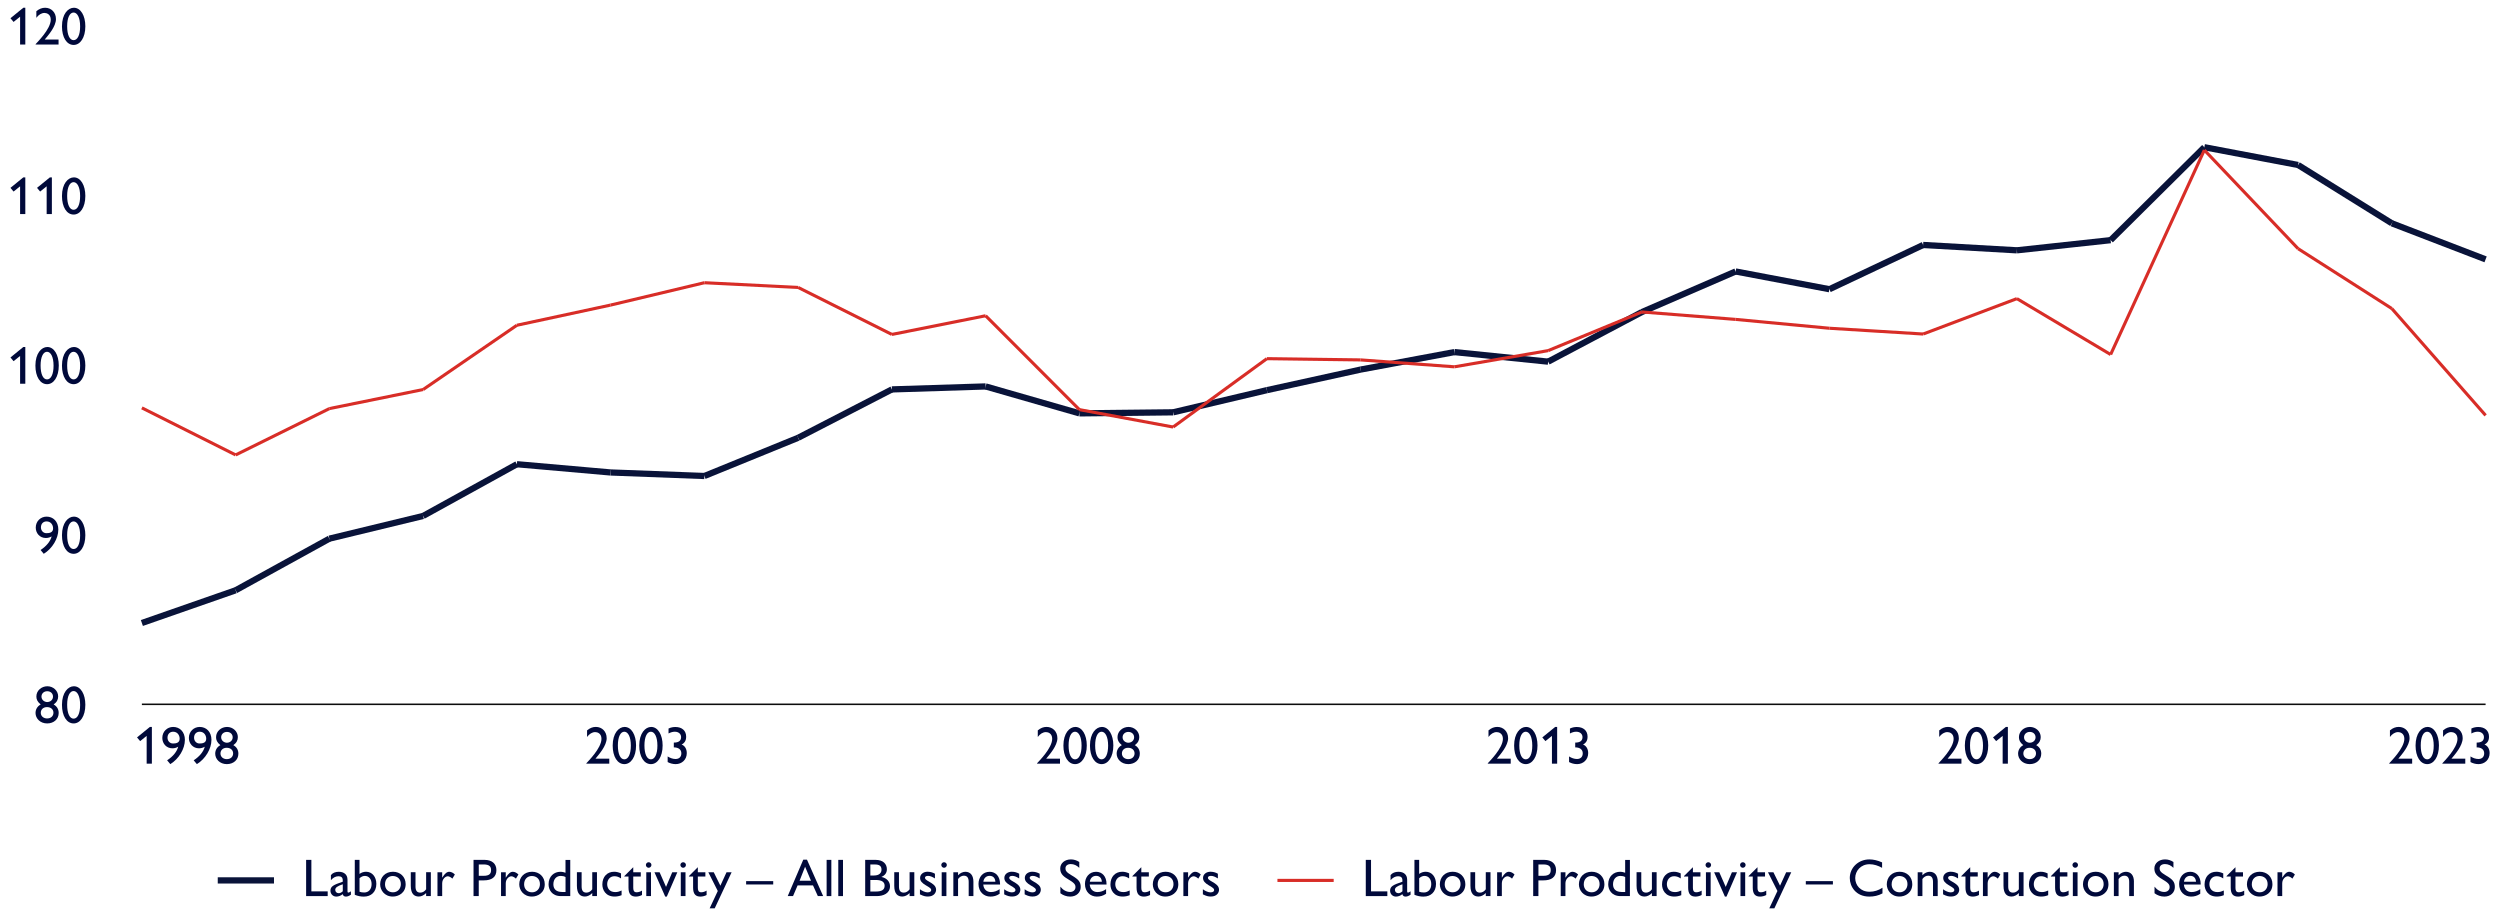 <?xml version="1.0" encoding="UTF-8"?>
<svg id="Layer_1" data-name="Layer 1" xmlns="http://www.w3.org/2000/svg" viewBox="0 0 800 292">
  <defs>
    <style>
      .cls-1 {
        stroke: #091339;
        stroke-width: 2px;
      }

      .cls-1, .cls-2, .cls-3 {
        fill: none;
        stroke-miterlimit: 10;
      }

      .cls-2 {
        stroke: #d82d27;
      }

      .cls-4 {
        fill: #00093a;
        stroke-width: 0px;
      }

      .cls-3 {
        stroke: #0c0c0c;
        stroke-width: .5px;
      }
    </style>
  </defs>
  <g>
    <g>
      <g>
        <path class="cls-4" d="m438.73,275.16v10.08h5.22v1.51h-6.9v-11.59h1.68Z"/>
        <path class="cls-4" d="m450.29,281.43v3.84c0,.24.08.36.29.36.15,0,.44-.14.8-.41v1.09c-.58.39-1.09.6-1.58.6-.54,0-.9-.22-1.04-.78-.66.53-1.36.78-2.06.78-1.09,0-1.87-.87-1.87-1.87,0-1.39.95-1.89,3.94-2.89v-.42c0-.95-.48-1.33-1.38-1.33-.83,0-1.68.39-2.41,1.26v-1.65c.59-.7,1.46-1.04,2.53-1.04,1.75,0,2.77,1,2.77,2.46Zm-2.84,4.4c.48,0,.92-.24,1.33-.63v-2.23c-1.75.58-2.41,1.07-2.41,1.78,0,.6.44,1.07,1.09,1.07Z"/>
        <path class="cls-4" d="m455.58,286.92c-1.04,0-2.01-.19-2.96-.59v-11.17h1.51v4.5c.61-.46,1.34-.7,2.11-.7,1.92,0,3.28,1.62,3.28,3.89,0,2.6-1.72,4.06-3.94,4.06Zm-1.44-1.56c.49.15.88.24,1.5.24,1.33,0,2.36-.95,2.36-2.69,0-1.61-.88-2.62-2.16-2.62-.58,0-1.17.25-1.7.75v4.32Z"/>
        <path class="cls-4" d="m468.91,282.94c0,2.79-2.28,3.96-4.1,3.96-2.7,0-4.06-2.09-4.06-3.91,0-2.28,1.6-4.03,4.11-4.03,2.29,0,4.05,1.6,4.05,3.98Zm-6.61,0c0,1.63,1.1,2.6,2.55,2.6s2.52-1.1,2.52-2.62c0-1.8-1.28-2.6-2.6-2.6-1.39,0-2.46,1-2.46,2.62Z"/>
        <path class="cls-4" d="m472.05,279.12v4.55c0,1.5.61,1.97,1.56,1.97.71,0,1.38-.41,1.84-1.07v-5.46h1.51v7.63h-1.51v-.97c-.66.71-1.55,1.12-2.33,1.12-1.38,0-2.58-.73-2.58-3.45v-4.33h1.51Z"/>
        <path class="cls-4" d="m484.65,279.83l-.8,1.33c-.44-.42-1.04-.75-1.46-.75-.75,0-1.8.85-1.8,2.28v4.06h-1.51v-7.63h1.51v1.75c.87-1.43,1.56-1.9,2.28-1.9.63,0,1.27.36,1.78.87Z"/>
        <path class="cls-4" d="m494.17,275.16c2.36,0,3.77,1.24,3.77,3.28,0,2.28-1.55,3.28-4.05,3.28h-1.6v5.03h-1.67v-11.59h3.54Zm-1.87,5.1h1.53c1.94,0,2.4-.75,2.4-1.85s-.54-1.79-2.4-1.79h-1.53v3.64Z"/>
        <path class="cls-4" d="m505,279.83l-.8,1.33c-.44-.42-1.04-.75-1.46-.75-.75,0-1.8.85-1.8,2.28v4.06h-1.51v-7.63h1.51v1.75c.87-1.43,1.56-1.9,2.28-1.9.63,0,1.27.36,1.78.87Z"/>
        <path class="cls-4" d="m513.41,282.94c0,2.79-2.28,3.96-4.1,3.96-2.7,0-4.06-2.09-4.06-3.91,0-2.28,1.6-4.03,4.11-4.03,2.29,0,4.05,1.6,4.05,3.98Zm-6.61,0c0,1.63,1.1,2.6,2.55,2.6s2.52-1.1,2.52-2.62c0-1.8-1.28-2.6-2.6-2.6-1.39,0-2.46,1-2.46,2.62Z"/>
        <path class="cls-4" d="m521.57,275.16v11.59h-3.01c-2.92,0-3.93-2.11-3.93-3.77,0-2.6,1.8-4.01,3.77-4.01.66,0,1.17.14,1.65.31v-4.11h1.51Zm-2.7,10.27h1.19v-4.78c-.48-.25-.93-.36-1.51-.36-1.36,0-2.38.97-2.38,2.7,0,1.55.97,2.43,2.7,2.43Z"/>
        <path class="cls-4" d="m525.21,279.12v4.55c0,1.5.61,1.97,1.56,1.97.71,0,1.38-.41,1.84-1.07v-5.46h1.51v7.63h-1.51v-.97c-.66.71-1.55,1.12-2.33,1.12-1.38,0-2.58-.73-2.58-3.45v-4.33h1.51Z"/>
        <path class="cls-4" d="m537.83,279.49v1.61c-.77-.51-1.39-.71-2.12-.71-1.51,0-2.31,1.26-2.31,2.53,0,1.09.56,2.55,2.6,2.55.8,0,1.41-.24,2.01-.51v1.5c-.73.29-1.48.44-2.23.44-2.94,0-3.93-2.21-3.93-3.86,0-2.53,1.58-4.08,3.76-4.08.73,0,1.36.14,2.23.53Z"/>
        <path class="cls-4" d="m541.7,277.54h.03v1.58h2.41v1.36h-2.41v3.55c0,.76.12,1.5,1.07,1.5.63,0,1.26-.24,1.73-.54v1.41c-.54.32-1.38.51-1.96.51-1.5,0-2.36-.75-2.36-2.87v-3.55h-1.33v-.15l2.8-2.79Z"/>
        <path class="cls-4" d="m547.55,276.79c0,.48-.41.9-.9.9s-.88-.46-.88-.9.37-.88.88-.88.9.41.9.88Zm-.14,2.33v7.63h-1.51v-7.63h1.51Z"/>
        <path class="cls-4" d="m550.17,279.12l2.06,4.69,1.99-4.69h1.63l-3.37,7.79h-.51l-3.45-7.79h1.65Z"/>
        <path class="cls-4" d="m558.6,276.79c0,.48-.41.9-.9.9s-.88-.46-.88-.9.37-.88.88-.88.9.41.9.88Zm-.14,2.33v7.63h-1.51v-7.63h1.51Z"/>
        <path class="cls-4" d="m562.37,277.54h.03v1.58h2.41v1.36h-2.41v3.55c0,.76.12,1.5,1.07,1.5.63,0,1.26-.24,1.73-.54v1.41c-.54.32-1.38.51-1.96.51-1.5,0-2.36-.75-2.36-2.87v-3.55h-1.33v-.15l2.8-2.79Z"/>
        <path class="cls-4" d="m567.49,279.12l2.12,4.3,1.97-4.3h1.63l-5.41,11.54h-1.62l2.6-5.54-3.03-6h1.72Z"/>
        <path class="cls-4" d="m586.53,281.96v1.07h-8.67v-1.07h8.67Z"/>
        <path class="cls-4" d="m602.27,275.96v1.75c-1.24-.7-2.6-1.16-4.01-1.16-2.84,0-4.59,2.16-4.59,4.44s1.68,4.37,4.57,4.37c1.51,0,2.89-.46,4.15-1.29v1.82c-1.36.73-2.75,1.02-4.22,1.02-4.27,0-6.24-3.21-6.24-5.93,0-3.4,2.82-5.97,6.27-5.97,1.29,0,2.67.32,4.06.95Z"/>
        <path class="cls-4" d="m611.93,282.94c0,2.79-2.28,3.96-4.1,3.96-2.7,0-4.06-2.09-4.06-3.91,0-2.28,1.6-4.03,4.11-4.03,2.29,0,4.05,1.6,4.05,3.98Zm-6.61,0c0,1.63,1.1,2.6,2.55,2.6s2.52-1.1,2.52-2.62c0-1.8-1.28-2.6-2.6-2.6-1.39,0-2.46,1-2.46,2.62Z"/>
        <path class="cls-4" d="m620.07,282.14v4.61h-1.51v-4.57c0-1.58-.75-1.96-1.56-1.96-.7,0-1.38.41-1.83,1.07v5.46h-1.51v-7.63h1.51v.97c.68-.78,1.63-1.12,2.33-1.12,1.63,0,2.58,1.16,2.58,3.18Z"/>
        <path class="cls-4" d="m624.27,278.96c.78,0,1.55.2,2.31.63v1.51c-.87-.53-1.51-.82-2.21-.82s-.97.29-.97.58c0,.37.1.6,1.51,1.39.92.53,2.04,1.22,2.04,2.46,0,.9-.68,2.18-2.62,2.18-.83,0-1.41-.14-2.55-.7v-1.63c.71.56,1.72,1,2.43,1,.85,0,1.17-.36,1.17-.71,0-.48-.14-.63-1.82-1.62-1-.61-1.73-1.24-1.73-2.29,0-1.16,1.02-1.99,2.43-1.99Z"/>
        <path class="cls-4" d="m630.44,277.54h.03v1.58h2.41v1.36h-2.41v3.55c0,.76.12,1.5,1.07,1.5.63,0,1.26-.24,1.73-.54v1.41c-.54.32-1.38.51-1.96.51-1.5,0-2.36-.75-2.36-2.87v-3.55h-1.33v-.15l2.8-2.79Z"/>
        <path class="cls-4" d="m640.11,279.83l-.8,1.33c-.44-.42-1.04-.75-1.46-.75-.75,0-1.8.85-1.8,2.28v4.06h-1.51v-7.63h1.51v1.75c.87-1.43,1.56-1.9,2.28-1.9.63,0,1.27.36,1.78.87Z"/>
        <path class="cls-4" d="m642.63,279.12v4.55c0,1.5.61,1.97,1.56,1.97.71,0,1.38-.41,1.84-1.07v-5.46h1.51v7.63h-1.51v-.97c-.66.71-1.55,1.12-2.33,1.12-1.38,0-2.58-.73-2.58-3.45v-4.33h1.51Z"/>
        <path class="cls-4" d="m655.24,279.49v1.61c-.77-.51-1.39-.71-2.12-.71-1.51,0-2.31,1.26-2.31,2.53,0,1.09.56,2.55,2.6,2.55.8,0,1.41-.24,2.01-.51v1.5c-.73.29-1.48.44-2.23.44-2.94,0-3.93-2.21-3.93-3.86,0-2.53,1.58-4.08,3.76-4.08.73,0,1.36.14,2.23.53Z"/>
        <path class="cls-4" d="m659.12,277.54h.03v1.58h2.41v1.36h-2.41v3.55c0,.76.12,1.5,1.07,1.5.63,0,1.26-.24,1.73-.54v1.41c-.54.32-1.38.51-1.96.51-1.5,0-2.36-.75-2.36-2.87v-3.55h-1.33v-.15l2.8-2.79Z"/>
        <path class="cls-4" d="m664.96,276.79c0,.48-.41.9-.9.9s-.88-.46-.88-.9.37-.88.88-.88.9.41.9.88Zm-.14,2.33v7.63h-1.51v-7.63h1.51Z"/>
        <path class="cls-4" d="m674.71,282.94c0,2.79-2.28,3.96-4.1,3.96-2.7,0-4.06-2.09-4.06-3.91,0-2.28,1.6-4.03,4.11-4.03,2.29,0,4.05,1.6,4.05,3.98Zm-6.61,0c0,1.63,1.1,2.6,2.55,2.6s2.52-1.1,2.52-2.62c0-1.8-1.28-2.6-2.6-2.6-1.39,0-2.46,1-2.46,2.62Z"/>
        <path class="cls-4" d="m682.85,282.14v4.61h-1.51v-4.57c0-1.58-.75-1.96-1.56-1.96-.7,0-1.38.41-1.83,1.07v5.46h-1.51v-7.63h1.51v.97c.68-.78,1.63-1.12,2.33-1.12,1.63,0,2.58,1.16,2.58,3.18Z"/>
        <path class="cls-4" d="m695.5,275.82v1.89c-.78-.76-1.68-1.21-2.72-1.21s-1.7.54-1.7,1.34c0,.65.14,1.21,1.9,2.23,2.45,1.41,2.97,2.23,2.97,3.81,0,1.7-1.34,3.03-3.37,3.03-1.14,0-2.21-.39-3.13-1.07v-2.11c.82,1.07,1.92,1.7,3.13,1.7.97,0,1.7-.63,1.7-1.53,0-.78-.22-1.31-2.52-2.65-1.72-1-2.36-1.92-2.36-3.35,0-1.65,1.43-2.89,3.42-2.89.95,0,1.87.29,2.67.82Z"/>
        <path class="cls-4" d="m704.22,282.91v.15h-5.37c.1,1.44,1.04,2.4,2.46,2.4.99,0,1.96-.34,2.77-.93v1.48c-1,.66-1.89.9-2.97.9-2.04,0-3.79-1.51-3.79-4.03,0-2.21,1.38-3.91,3.57-3.91,1.9,0,3.33,1.44,3.33,3.94Zm-1.5-.75c-.07-1.17-.71-1.89-1.85-1.89s-1.9.83-1.99,1.89h3.84Z"/>
        <path class="cls-4" d="m711.44,279.49v1.61c-.77-.51-1.39-.71-2.12-.71-1.51,0-2.31,1.26-2.31,2.53,0,1.09.56,2.55,2.6,2.55.8,0,1.41-.24,2.01-.51v1.5c-.73.29-1.48.44-2.23.44-2.94,0-3.93-2.21-3.93-3.86,0-2.53,1.58-4.08,3.76-4.08.73,0,1.36.14,2.23.53Z"/>
        <path class="cls-4" d="m715.32,277.54h.03v1.58h2.41v1.36h-2.41v3.55c0,.76.12,1.5,1.07,1.5.63,0,1.26-.24,1.73-.54v1.41c-.54.32-1.38.51-1.96.51-1.5,0-2.36-.75-2.36-2.87v-3.55h-1.33v-.15l2.8-2.79Z"/>
        <path class="cls-4" d="m727.18,282.94c0,2.79-2.28,3.96-4.1,3.96-2.7,0-4.06-2.09-4.06-3.91,0-2.28,1.6-4.03,4.11-4.03,2.29,0,4.05,1.6,4.05,3.98Zm-6.61,0c0,1.63,1.1,2.6,2.55,2.6s2.52-1.1,2.52-2.62c0-1.8-1.28-2.6-2.6-2.6-1.39,0-2.46,1-2.46,2.62Z"/>
        <path class="cls-4" d="m734.37,279.83l-.8,1.33c-.44-.42-1.04-.75-1.46-.75-.75,0-1.8.85-1.8,2.28v4.06h-1.51v-7.63h1.51v1.75c.87-1.43,1.56-1.9,2.28-1.9.63,0,1.27.36,1.78.87Z"/>
      </g>
      <line class="cls-2" x1="408.78" y1="281.73" x2="426.78" y2="281.73"/>
    </g>
    <g>
      <g>
        <path class="cls-4" d="m99.64,275.16v10.08h5.22v1.51h-6.9v-11.59h1.68Z"/>
        <path class="cls-4" d="m111.2,281.43v3.84c0,.24.08.36.29.36.15,0,.44-.14.8-.41v1.09c-.58.39-1.09.6-1.58.6-.54,0-.9-.22-1.04-.78-.66.53-1.36.78-2.06.78-1.09,0-1.87-.87-1.87-1.87,0-1.39.95-1.89,3.94-2.89v-.42c0-.95-.48-1.33-1.38-1.33-.83,0-1.68.39-2.41,1.26v-1.65c.59-.7,1.46-1.04,2.53-1.04,1.75,0,2.77,1,2.77,2.46Zm-2.84,4.4c.48,0,.92-.24,1.33-.63v-2.23c-1.75.58-2.41,1.07-2.41,1.78,0,.6.44,1.07,1.09,1.07Z"/>
        <path class="cls-4" d="m116.49,286.92c-1.04,0-2.01-.19-2.96-.59v-11.17h1.51v4.5c.61-.46,1.34-.7,2.11-.7,1.92,0,3.28,1.62,3.28,3.89,0,2.6-1.72,4.06-3.94,4.06Zm-1.44-1.56c.49.15.88.24,1.5.24,1.33,0,2.36-.95,2.36-2.69,0-1.61-.88-2.62-2.16-2.62-.58,0-1.17.25-1.7.75v4.32Z"/>
        <path class="cls-4" d="m129.81,282.94c0,2.79-2.28,3.96-4.1,3.96-2.7,0-4.06-2.09-4.06-3.91,0-2.28,1.6-4.03,4.11-4.03,2.29,0,4.05,1.6,4.05,3.98Zm-6.61,0c0,1.63,1.1,2.6,2.55,2.6s2.52-1.1,2.52-2.62c0-1.8-1.27-2.6-2.6-2.6-1.39,0-2.46,1-2.46,2.62Z"/>
        <path class="cls-4" d="m132.96,279.12v4.55c0,1.5.61,1.97,1.56,1.97.71,0,1.38-.41,1.84-1.07v-5.46h1.51v7.63h-1.51v-.97c-.66.71-1.55,1.12-2.33,1.12-1.38,0-2.58-.73-2.58-3.45v-4.33h1.51Z"/>
        <path class="cls-4" d="m145.56,279.83l-.8,1.33c-.44-.42-1.04-.75-1.46-.75-.75,0-1.8.85-1.8,2.28v4.06h-1.51v-7.63h1.51v1.75c.87-1.43,1.56-1.9,2.28-1.9.63,0,1.27.36,1.78.87Z"/>
        <path class="cls-4" d="m155.08,275.16c2.36,0,3.77,1.24,3.77,3.28,0,2.28-1.55,3.28-4.05,3.28h-1.6v5.03h-1.67v-11.59h3.54Zm-1.87,5.1h1.53c1.94,0,2.4-.75,2.4-1.85s-.54-1.79-2.4-1.79h-1.53v3.64Z"/>
        <path class="cls-4" d="m165.9,279.83l-.8,1.33c-.44-.42-1.04-.75-1.46-.75-.75,0-1.8.85-1.8,2.28v4.06h-1.51v-7.63h1.51v1.75c.87-1.43,1.56-1.9,2.28-1.9.63,0,1.27.36,1.78.87Z"/>
        <path class="cls-4" d="m174.32,282.94c0,2.79-2.28,3.96-4.1,3.96-2.7,0-4.06-2.09-4.06-3.91,0-2.28,1.6-4.03,4.11-4.03,2.29,0,4.05,1.6,4.05,3.98Zm-6.61,0c0,1.63,1.1,2.6,2.55,2.6s2.52-1.1,2.52-2.62c0-1.8-1.27-2.6-2.6-2.6-1.39,0-2.46,1-2.46,2.62Z"/>
        <path class="cls-4" d="m182.48,275.16v11.59h-3.01c-2.92,0-3.93-2.11-3.93-3.77,0-2.6,1.8-4.01,3.77-4.01.66,0,1.17.14,1.65.31v-4.11h1.51Zm-2.7,10.27h1.19v-4.78c-.48-.25-.93-.36-1.51-.36-1.36,0-2.38.97-2.38,2.7,0,1.55.97,2.43,2.7,2.43Z"/>
        <path class="cls-4" d="m186.12,279.12v4.55c0,1.5.61,1.97,1.56,1.97.71,0,1.38-.41,1.84-1.07v-5.46h1.51v7.63h-1.51v-.97c-.66.71-1.55,1.12-2.33,1.12-1.38,0-2.58-.73-2.58-3.45v-4.33h1.51Z"/>
        <path class="cls-4" d="m198.73,279.49v1.61c-.76-.51-1.39-.71-2.12-.71-1.51,0-2.31,1.26-2.31,2.53,0,1.09.56,2.55,2.6,2.55.8,0,1.41-.24,2.01-.51v1.5c-.73.29-1.48.44-2.23.44-2.94,0-3.93-2.21-3.93-3.86,0-2.53,1.58-4.08,3.76-4.08.73,0,1.36.14,2.23.53Z"/>
        <path class="cls-4" d="m202.61,277.54h.03v1.58h2.41v1.36h-2.41v3.55c0,.76.12,1.5,1.07,1.5.63,0,1.26-.24,1.73-.54v1.41c-.54.32-1.38.51-1.96.51-1.5,0-2.36-.75-2.36-2.87v-3.55h-1.33v-.15l2.8-2.79Z"/>
        <path class="cls-4" d="m208.46,276.79c0,.48-.41.9-.9.9s-.88-.46-.88-.9.37-.88.88-.88.9.41.9.88Zm-.14,2.33v7.63h-1.51v-7.63h1.51Z"/>
        <path class="cls-4" d="m211.07,279.12l2.06,4.69,1.99-4.69h1.63l-3.37,7.79h-.51l-3.45-7.79h1.65Z"/>
        <path class="cls-4" d="m219.5,276.79c0,.48-.41.9-.9.9s-.88-.46-.88-.9.37-.88.88-.88.9.41.9.88Zm-.14,2.33v7.63h-1.51v-7.63h1.51Z"/>
        <path class="cls-4" d="m223.28,277.54h.03v1.58h2.41v1.36h-2.41v3.55c0,.76.12,1.5,1.07,1.5.63,0,1.26-.24,1.73-.54v1.41c-.54.32-1.38.51-1.96.51-1.5,0-2.36-.75-2.36-2.87v-3.55h-1.33v-.15l2.8-2.79Z"/>
        <path class="cls-4" d="m228.4,279.12l2.12,4.3,1.97-4.3h1.63l-5.41,11.54h-1.62l2.6-5.54-3.03-6h1.72Z"/>
        <path class="cls-4" d="m247.43,281.96v1.07h-8.67v-1.07h8.67Z"/>
        <path class="cls-4" d="m258.23,275.09l5.18,11.66h-1.7l-1.55-3.42h-4.93l-1.46,3.42h-1.7l4.98-11.66h1.17Zm-2.36,6.75h3.65l-1.89-4.49-1.77,4.49Z"/>
        <path class="cls-4" d="m266.03,275.16v11.59h-1.51v-11.59h1.51Z"/>
        <path class="cls-4" d="m269.76,275.16v11.59h-1.51v-11.59h1.51Z"/>
        <path class="cls-4" d="m280.21,275.16c2.35,0,3.59,1.27,3.59,3.01,0,1.16-.63,1.97-1.77,2.45,1.72.32,2.77,1.53,2.77,2.97,0,2.31-2.18,3.16-4.23,3.16h-3.71v-11.59h3.35Zm-1.7,5h1.17c1.75,0,2.4-.9,2.4-1.85,0-1.17-.63-1.68-2.14-1.68h-1.43v3.54Zm1.75,5.13c1.92,0,2.82-.58,2.82-1.85,0-1.12-.78-1.85-2.89-1.85h-1.68v3.71h1.75Z"/>
        <path class="cls-4" d="m287.67,279.12v4.55c0,1.5.61,1.97,1.56,1.97.71,0,1.38-.41,1.84-1.07v-5.46h1.51v7.63h-1.51v-.97c-.66.71-1.55,1.12-2.33,1.12-1.38,0-2.58-.73-2.58-3.45v-4.33h1.51Z"/>
        <path class="cls-4" d="m296.87,278.96c.78,0,1.55.2,2.31.63v1.51c-.87-.53-1.51-.82-2.21-.82s-.97.29-.97.58c0,.37.1.6,1.51,1.39.92.53,2.04,1.22,2.04,2.46,0,.9-.68,2.18-2.62,2.18-.83,0-1.41-.14-2.55-.7v-1.63c.71.56,1.72,1,2.43,1,.85,0,1.17-.36,1.17-.71,0-.48-.14-.63-1.82-1.62-1-.61-1.73-1.24-1.73-2.29,0-1.16,1.02-1.99,2.43-1.99Z"/>
        <path class="cls-4" d="m302.99,276.79c0,.48-.41.9-.9.9s-.88-.46-.88-.9.37-.88.88-.88.9.41.9.88Zm-.14,2.33v7.63h-1.51v-7.63h1.51Z"/>
        <path class="cls-4" d="m311.49,282.14v4.61h-1.51v-4.57c0-1.58-.75-1.96-1.56-1.96-.7,0-1.38.41-1.84,1.07v5.46h-1.51v-7.63h1.51v.97c.68-.78,1.63-1.12,2.33-1.12,1.63,0,2.58,1.16,2.58,3.18Z"/>
        <path class="cls-4" d="m320.02,282.91v.15h-5.37c.1,1.44,1.04,2.4,2.46,2.4.99,0,1.96-.34,2.77-.93v1.48c-1,.66-1.89.9-2.97.9-2.04,0-3.79-1.51-3.79-4.03,0-2.21,1.38-3.91,3.57-3.91,1.9,0,3.33,1.44,3.33,3.94Zm-1.5-.75c-.07-1.17-.71-1.89-1.85-1.89s-1.9.83-1.99,1.89h3.84Z"/>
        <path class="cls-4" d="m323.83,278.96c.78,0,1.55.2,2.31.63v1.51c-.87-.53-1.51-.82-2.21-.82s-.97.29-.97.58c0,.37.1.6,1.51,1.39.92.53,2.04,1.22,2.04,2.46,0,.9-.68,2.18-2.62,2.18-.83,0-1.41-.14-2.55-.7v-1.63c.71.56,1.72,1,2.43,1,.85,0,1.17-.36,1.17-.71,0-.48-.14-.63-1.82-1.62-1-.61-1.73-1.24-1.73-2.29,0-1.16,1.02-1.99,2.43-1.99Z"/>
        <path class="cls-4" d="m330.38,278.96c.78,0,1.55.2,2.31.63v1.51c-.87-.53-1.51-.82-2.21-.82s-.97.29-.97.58c0,.37.1.6,1.51,1.39.92.53,2.04,1.22,2.04,2.46,0,.9-.68,2.18-2.62,2.18-.83,0-1.41-.14-2.55-.7v-1.63c.71.56,1.72,1,2.43,1,.85,0,1.17-.36,1.17-.71,0-.48-.14-.63-1.82-1.62-1-.61-1.73-1.24-1.73-2.29,0-1.16,1.02-1.99,2.43-1.99Z"/>
        <path class="cls-4" d="m345.37,275.82v1.89c-.78-.76-1.68-1.21-2.72-1.21s-1.7.54-1.7,1.34c0,.65.14,1.21,1.9,2.23,2.45,1.41,2.97,2.23,2.97,3.81,0,1.7-1.34,3.03-3.37,3.03-1.14,0-2.21-.39-3.13-1.07v-2.11c.82,1.07,1.92,1.7,3.13,1.7.97,0,1.7-.63,1.7-1.53,0-.78-.22-1.31-2.52-2.65-1.72-1-2.36-1.92-2.36-3.35,0-1.65,1.43-2.89,3.42-2.89.95,0,1.87.29,2.67.82Z"/>
        <path class="cls-4" d="m354.09,282.91v.15h-5.37c.1,1.44,1.04,2.4,2.46,2.4.99,0,1.96-.34,2.77-.93v1.48c-1,.66-1.89.9-2.97.9-2.04,0-3.79-1.51-3.79-4.03,0-2.21,1.38-3.91,3.57-3.91,1.9,0,3.33,1.44,3.33,3.94Zm-1.5-.75c-.07-1.17-.71-1.89-1.85-1.89s-1.9.83-1.99,1.89h3.84Z"/>
        <path class="cls-4" d="m361.32,279.49v1.61c-.77-.51-1.39-.71-2.12-.71-1.51,0-2.31,1.26-2.31,2.53,0,1.09.56,2.55,2.6,2.55.8,0,1.41-.24,2.01-.51v1.5c-.73.29-1.48.44-2.23.44-2.94,0-3.93-2.21-3.93-3.86,0-2.53,1.58-4.08,3.76-4.08.73,0,1.36.14,2.23.53Z"/>
        <path class="cls-4" d="m365.19,277.54h.03v1.58h2.41v1.36h-2.41v3.55c0,.76.12,1.5,1.07,1.5.63,0,1.26-.24,1.73-.54v1.41c-.54.32-1.38.51-1.96.51-1.5,0-2.36-.75-2.36-2.87v-3.55h-1.33v-.15l2.8-2.79Z"/>
        <path class="cls-4" d="m377.06,282.94c0,2.79-2.28,3.96-4.1,3.96-2.7,0-4.06-2.09-4.06-3.91,0-2.28,1.6-4.03,4.11-4.03,2.29,0,4.05,1.6,4.05,3.98Zm-6.61,0c0,1.63,1.1,2.6,2.55,2.6s2.52-1.1,2.52-2.62c0-1.8-1.28-2.6-2.6-2.6-1.39,0-2.46,1-2.46,2.62Z"/>
        <path class="cls-4" d="m384.25,279.83l-.8,1.33c-.44-.42-1.04-.75-1.46-.75-.75,0-1.8.85-1.8,2.28v4.06h-1.51v-7.63h1.51v1.75c.87-1.43,1.56-1.9,2.28-1.9.63,0,1.27.36,1.78.87Z"/>
        <path class="cls-4" d="m387.41,278.96c.78,0,1.55.2,2.31.63v1.51c-.87-.53-1.51-.82-2.21-.82s-.97.29-.97.58c0,.37.1.6,1.51,1.39.92.53,2.04,1.22,2.04,2.46,0,.9-.68,2.18-2.62,2.18-.83,0-1.41-.14-2.55-.7v-1.63c.71.56,1.72,1,2.43,1,.85,0,1.17-.36,1.17-.71,0-.48-.14-.63-1.82-1.62-1-.61-1.73-1.24-1.73-2.29,0-1.16,1.02-1.99,2.43-1.99Z"/>
      </g>
      <line class="cls-1" x1="69.68" y1="281.73" x2="87.68" y2="281.73"/>
    </g>
  </g>
  <g>
    <g>
      <path class="cls-4" d="m771.06,236.19c0,2.48-2.52,5.27-3.59,6.58h4.42v1.6h-7.34v-.12c.39-.48,4.84-4.79,4.84-7.82,0-1.78-1.34-2.16-2.01-2.16-.95,0-1.9.59-2.6,1.56v-2.11c.92-.77,1.84-1.11,2.81-1.11,2,0,3.47,1.51,3.47,3.57Z"/>
      <path class="cls-4" d="m780.46,238.54c0,3.72-1.68,5.98-3.74,5.98-2.23,0-3.74-2.4-3.74-5.95,0-3.96,1.96-5.95,3.81-5.95,2.18,0,3.67,2.53,3.67,5.92Zm-3.76,4.45c1.24,0,2.09-1.6,2.09-4.4s-.9-4.44-2.09-4.44-2.06,1.56-2.06,4.39.82,4.45,2.06,4.45Z"/>
      <path class="cls-4" d="m788.06,236.19c0,2.48-2.52,5.27-3.59,6.58h4.42v1.6h-7.34v-.12c.39-.48,4.84-4.79,4.84-7.82,0-1.78-1.34-2.16-2.01-2.16-.95,0-1.9.59-2.6,1.56v-2.11c.92-.77,1.84-1.11,2.81-1.11,2,0,3.47,1.51,3.47,3.57Z"/>
      <path class="cls-4" d="m795.01,238.25c1.05.36,1.67,1.44,1.67,2.75,0,2.12-1.61,3.52-3.54,3.52-.97,0-1.87-.27-2.58-.66v-1.8c.8.51,1.67.82,2.53.82,1.07,0,1.85-.61,1.85-1.82s-.92-1.9-2.41-1.9v-1.53c1.58,0,2.33-.61,2.33-1.75,0-.95-.73-1.73-2.01-1.73-.66,0-1.24.17-2.01.56v-1.58c.8-.39,1.53-.49,2.21-.49,2.07,0,3.43,1.14,3.43,3.11,0,1.21-.49,2.01-1.48,2.52Z"/>
    </g>
    <g>
      <path class="cls-4" d="m626.83,236.19c0,2.48-2.52,5.27-3.59,6.58h4.42v1.6h-7.34v-.12c.39-.48,4.84-4.79,4.84-7.82,0-1.78-1.34-2.16-2.01-2.16-.95,0-1.9.59-2.6,1.56v-2.11c.92-.77,1.83-1.11,2.8-1.11,2,0,3.47,1.51,3.47,3.57Z"/>
      <path class="cls-4" d="m636.23,238.54c0,3.72-1.68,5.98-3.74,5.98-2.23,0-3.74-2.4-3.74-5.95,0-3.96,1.96-5.95,3.81-5.95,2.18,0,3.67,2.53,3.67,5.92Zm-3.76,4.45c1.24,0,2.09-1.6,2.09-4.4s-.9-4.44-2.09-4.44-2.06,1.56-2.06,4.39.82,4.45,2.06,4.45Z"/>
      <path class="cls-4" d="m642.52,232.62v11.75h-1.67v-8.89l-2.09,1.68-.99-1.19,4.11-3.35h.63Z"/>
      <path class="cls-4" d="m653.03,235.87c0,1-.41,1.85-1.44,2.58,1.05.59,1.61,1.51,1.61,2.74,0,1.94-1.56,3.33-3.69,3.33-2.28,0-3.72-1.65-3.72-3.33,0-1.09.51-2.12,1.65-2.74-1.12-.92-1.38-1.7-1.38-2.57,0-1.9,1.67-3.26,3.52-3.26s3.45,1.41,3.45,3.25Zm-3.5,7.05c1.22,0,1.99-.8,1.99-1.83s-.78-1.8-2.06-1.8-1.99.83-1.99,1.82c0,1.04.82,1.82,2.06,1.82Zm.03-5.25c.92,0,1.82-.68,1.82-1.73,0-.99-.75-1.73-1.85-1.73-1.02,0-1.84.7-1.84,1.72,0,1.07.95,1.75,1.87,1.75Z"/>
    </g>
    <g>
      <path class="cls-4" d="m482.6,236.19c0,2.48-2.52,5.27-3.59,6.58h4.42v1.6h-7.34v-.12c.39-.48,4.84-4.79,4.84-7.82,0-1.78-1.34-2.16-2.01-2.16-.95,0-1.9.59-2.6,1.56v-2.11c.92-.77,1.83-1.11,2.8-1.11,2,0,3.47,1.51,3.47,3.57Z"/>
      <path class="cls-4" d="m492,238.54c0,3.72-1.68,5.98-3.74,5.98-2.23,0-3.74-2.4-3.74-5.95,0-3.96,1.96-5.95,3.81-5.95,2.18,0,3.67,2.53,3.67,5.92Zm-3.76,4.45c1.24,0,2.09-1.6,2.09-4.4s-.9-4.44-2.09-4.44-2.06,1.56-2.06,4.39.82,4.45,2.06,4.45Z"/>
      <path class="cls-4" d="m498.29,232.62v11.75h-1.67v-8.89l-2.09,1.68-.99-1.19,4.11-3.35h.63Z"/>
      <path class="cls-4" d="m506.55,238.25c1.05.36,1.67,1.44,1.67,2.75,0,2.12-1.61,3.52-3.54,3.52-.97,0-1.87-.27-2.58-.66v-1.8c.8.51,1.67.82,2.53.82,1.07,0,1.85-.61,1.85-1.82s-.92-1.9-2.41-1.9v-1.53c1.58,0,2.33-.61,2.33-1.75,0-.95-.73-1.73-2.01-1.73-.66,0-1.24.17-2.01.56v-1.58c.8-.39,1.53-.49,2.21-.49,2.07,0,3.43,1.14,3.43,3.11,0,1.21-.49,2.01-1.48,2.52Z"/>
    </g>
    <g>
      <path class="cls-4" d="m338.37,236.19c0,2.48-2.52,5.27-3.59,6.58h4.42v1.6h-7.34v-.12c.39-.48,4.84-4.79,4.84-7.82,0-1.78-1.34-2.16-2.01-2.16-.95,0-1.9.59-2.6,1.56v-2.11c.92-.77,1.84-1.11,2.8-1.11,2.01,0,3.47,1.51,3.47,3.57Z"/>
      <path class="cls-4" d="m347.77,238.54c0,3.72-1.68,5.98-3.74,5.98-2.23,0-3.74-2.4-3.74-5.95,0-3.96,1.96-5.95,3.81-5.95,2.18,0,3.67,2.53,3.67,5.92Zm-3.76,4.45c1.24,0,2.09-1.6,2.09-4.4s-.9-4.44-2.09-4.44-2.06,1.56-2.06,4.39.82,4.45,2.06,4.45Z"/>
      <path class="cls-4" d="m356.27,238.54c0,3.72-1.68,5.98-3.74,5.98-2.23,0-3.74-2.4-3.74-5.95,0-3.96,1.96-5.95,3.81-5.95,2.18,0,3.67,2.53,3.67,5.92Zm-3.76,4.45c1.24,0,2.09-1.6,2.09-4.4s-.9-4.44-2.09-4.44-2.06,1.56-2.06,4.39.82,4.45,2.06,4.45Z"/>
      <path class="cls-4" d="m364.57,235.87c0,1-.41,1.85-1.44,2.58,1.05.59,1.61,1.51,1.61,2.74,0,1.94-1.56,3.33-3.69,3.33-2.28,0-3.72-1.65-3.72-3.33,0-1.09.51-2.12,1.65-2.74-1.12-.92-1.38-1.7-1.38-2.57,0-1.9,1.67-3.26,3.52-3.26s3.45,1.41,3.45,3.25Zm-3.5,7.05c1.22,0,1.99-.8,1.99-1.83s-.78-1.8-2.06-1.8-1.99.83-1.99,1.82c0,1.04.82,1.82,2.06,1.82Zm.03-5.25c.92,0,1.82-.68,1.82-1.73,0-.99-.75-1.73-1.85-1.73-1.02,0-1.84.7-1.84,1.72,0,1.07.95,1.75,1.87,1.75Z"/>
    </g>
    <g>
      <path class="cls-4" d="m194.14,236.19c0,2.48-2.52,5.27-3.59,6.58h4.42v1.6h-7.34v-.12c.39-.48,4.84-4.79,4.84-7.82,0-1.78-1.34-2.16-2.01-2.16-.95,0-1.9.59-2.6,1.56v-2.11c.92-.77,1.84-1.11,2.8-1.11,2.01,0,3.47,1.51,3.47,3.57Z"/>
      <path class="cls-4" d="m203.54,238.54c0,3.72-1.68,5.98-3.74,5.98-2.23,0-3.74-2.4-3.74-5.95,0-3.96,1.96-5.95,3.81-5.95,2.18,0,3.67,2.53,3.67,5.92Zm-3.76,4.45c1.24,0,2.09-1.6,2.09-4.4s-.9-4.44-2.09-4.44-2.06,1.56-2.06,4.39.82,4.45,2.06,4.45Z"/>
      <path class="cls-4" d="m212.04,238.54c0,3.72-1.68,5.98-3.74,5.98-2.23,0-3.74-2.4-3.74-5.95,0-3.96,1.96-5.95,3.81-5.95,2.18,0,3.67,2.53,3.67,5.92Zm-3.76,4.45c1.24,0,2.09-1.6,2.09-4.4s-.9-4.44-2.09-4.44-2.06,1.56-2.06,4.39.82,4.45,2.06,4.45Z"/>
      <path class="cls-4" d="m218.1,238.25c1.05.36,1.67,1.44,1.67,2.75,0,2.12-1.61,3.52-3.54,3.52-.97,0-1.87-.27-2.58-.66v-1.8c.8.51,1.67.82,2.53.82,1.07,0,1.85-.61,1.85-1.82s-.92-1.9-2.41-1.9v-1.53c1.58,0,2.33-.61,2.33-1.75,0-.95-.73-1.73-2.01-1.73-.66,0-1.24.17-2.01.56v-1.58c.8-.39,1.53-.49,2.21-.49,2.07,0,3.43,1.14,3.43,3.11,0,1.21-.49,2.01-1.48,2.52Z"/>
    </g>
    <g>
      <path class="cls-4" d="m48.6,232.62v11.75h-1.67v-8.89l-2.09,1.68-.99-1.19,4.11-3.35h.63Z"/>
      <path class="cls-4" d="m59.16,236.8c0,2.8-1.89,6.02-4.66,7.72l-1.02-1.22c1.9-1.24,3.15-2.8,3.54-4.35-.54.32-1.17.51-1.85.51-1.96,0-3.23-1.55-3.23-3.32,0-2.09,1.6-3.52,3.47-3.52,2.04,0,3.76,1.48,3.76,4.18Zm-3.81,1.12c.99,0,2.14-.2,2.14-1.53,0-1.17-.77-2.24-2.07-2.24-1.07,0-1.82.73-1.82,1.92,0,.99.7,1.85,1.75,1.85Z"/>
      <path class="cls-4" d="m67.66,236.8c0,2.8-1.89,6.02-4.66,7.72l-1.02-1.22c1.9-1.24,3.15-2.8,3.54-4.35-.54.32-1.17.51-1.85.51-1.96,0-3.23-1.55-3.23-3.32,0-2.09,1.6-3.52,3.47-3.52,2.04,0,3.76,1.48,3.76,4.18Zm-3.81,1.12c.99,0,2.14-.2,2.14-1.53,0-1.17-.77-2.24-2.07-2.24-1.07,0-1.82.73-1.82,1.92,0,.99.7,1.85,1.75,1.85Z"/>
      <path class="cls-4" d="m76.11,235.87c0,1-.41,1.85-1.44,2.58,1.05.59,1.61,1.51,1.61,2.74,0,1.94-1.56,3.33-3.69,3.33-2.28,0-3.72-1.65-3.72-3.33,0-1.09.51-2.12,1.65-2.74-1.12-.92-1.38-1.7-1.38-2.57,0-1.9,1.67-3.26,3.52-3.26s3.45,1.41,3.45,3.25Zm-3.5,7.05c1.22,0,1.99-.8,1.99-1.83s-.78-1.8-2.06-1.8-1.99.83-1.99,1.82c0,1.04.82,1.82,2.06,1.82Zm.03-5.25c.92,0,1.82-.68,1.82-1.73,0-.99-.75-1.73-1.85-1.73-1.02,0-1.84.7-1.84,1.72,0,1.07.95,1.75,1.87,1.75Z"/>
    </g>
  </g>
  <line class="cls-3" x1="45.4" y1="225.38" x2="795.39" y2="225.38"/>
  <g>
    <line class="cls-1" x1="75.4" y1="188.89" x2="45.4" y2="199.36"/>
    <line class="cls-1" x1="105.4" y1="172.37" x2="75.4" y2="188.89"/>
    <line class="cls-1" x1="135.4" y1="165.1" x2="105.4" y2="172.37"/>
    <line class="cls-1" x1="165.4" y1="148.55" x2="135.4" y2="165.1"/>
    <line class="cls-1" x1="195.4" y1="151.19" x2="165.4" y2="148.55"/>
    <line class="cls-1" x1="225.4" y1="152.32" x2="195.4" y2="151.19"/>
    <line class="cls-1" x1="255.4" y1="140.09" x2="225.4" y2="152.32"/>
    <line class="cls-1" x1="285.4" y1="124.61" x2="255.4" y2="140.09"/>
    <line class="cls-1" x1="315.4" y1="123.66" x2="285.4" y2="124.61"/>
    <line class="cls-1" x1="345.4" y1="132.28" x2="315.4" y2="123.66"/>
    <line class="cls-1" x1="375.4" y1="131.94" x2="345.4" y2="132.28"/>
    <line class="cls-1" x1="405.4" y1="124.85" x2="375.4" y2="131.94"/>
    <line class="cls-1" x1="435.4" y1="118.26" x2="405.4" y2="124.85"/>
    <line class="cls-1" x1="465.4" y1="112.67" x2="435.4" y2="118.26"/>
    <line class="cls-1" x1="495.4" y1="115.73" x2="465.4" y2="112.67"/>
    <line class="cls-1" x1="525.4" y1="99.86" x2="495.4" y2="115.73"/>
    <line class="cls-1" x1="555.4" y1="86.87" x2="525.4" y2="99.86"/>
    <line class="cls-1" x1="585.4" y1="92.55" x2="555.4" y2="86.87"/>
    <line class="cls-1" x1="615.4" y1="78.39" x2="585.4" y2="92.55"/>
    <line class="cls-1" x1="645.4" y1="80.1" x2="615.4" y2="78.39"/>
    <line class="cls-1" x1="675.4" y1="76.85" x2="645.4" y2="80.1"/>
    <line class="cls-1" x1="705.39" y1="47.11" x2="675.4" y2="76.85"/>
    <line class="cls-1" x1="735.39" y1="52.8" x2="705.39" y2="47.11"/>
    <line class="cls-1" x1="765.39" y1="71.46" x2="735.39" y2="52.8"/>
    <line class="cls-1" x1="795.39" y1="83" x2="765.39" y2="71.46"/>
  </g>
  <g>
    <line class="cls-2" x1="75.4" y1="145.58" x2="45.4" y2="130.52"/>
    <line class="cls-2" x1="105.4" y1="130.75" x2="75.4" y2="145.58"/>
    <line class="cls-2" x1="135.4" y1="124.65" x2="105.4" y2="130.75"/>
    <line class="cls-2" x1="165.4" y1="104.08" x2="135.4" y2="124.65"/>
    <line class="cls-2" x1="195.4" y1="97.62" x2="165.4" y2="104.08"/>
    <line class="cls-2" x1="225.4" y1="90.47" x2="195.4" y2="97.62"/>
    <line class="cls-2" x1="255.4" y1="91.98" x2="225.4" y2="90.47"/>
    <line class="cls-2" x1="285.4" y1="107.02" x2="255.4" y2="91.98"/>
    <line class="cls-2" x1="315.4" y1="101.04" x2="285.4" y2="107.02"/>
    <line class="cls-2" x1="345.4" y1="131.08" x2="315.4" y2="101.04"/>
    <line class="cls-2" x1="375.4" y1="136.65" x2="345.4" y2="131.08"/>
    <line class="cls-2" x1="405.4" y1="114.77" x2="375.4" y2="136.65"/>
    <line class="cls-2" x1="435.4" y1="115.17" x2="405.4" y2="114.77"/>
    <line class="cls-2" x1="465.4" y1="117.38" x2="435.4" y2="115.17"/>
    <line class="cls-2" x1="495.4" y1="112.2" x2="465.4" y2="117.38"/>
    <line class="cls-2" x1="525.4" y1="99.83" x2="495.4" y2="112.2"/>
    <line class="cls-2" x1="555.4" y1="102.21" x2="525.4" y2="99.83"/>
    <line class="cls-2" x1="585.4" y1="105.04" x2="555.4" y2="102.21"/>
    <line class="cls-2" x1="615.4" y1="106.89" x2="585.4" y2="105.04"/>
    <line class="cls-2" x1="645.4" y1="95.56" x2="615.4" y2="106.89"/>
    <line class="cls-2" x1="675.4" y1="113.45" x2="645.4" y2="95.56"/>
    <line class="cls-2" x1="705.39" y1="48.02" x2="675.4" y2="113.45"/>
    <line class="cls-2" x1="735.39" y1="79.58" x2="705.39" y2="48.02"/>
    <line class="cls-2" x1="765.39" y1="98.75" x2="735.39" y2="79.58"/>
    <line class="cls-2" x1="795.39" y1="132.92" x2="765.39" y2="98.75"/>
  </g>
  <g>
    <g>
      <path class="cls-4" d="m18.61,222.85c0,1-.41,1.85-1.44,2.58,1.05.59,1.61,1.51,1.61,2.74,0,1.94-1.56,3.33-3.69,3.33-2.28,0-3.72-1.65-3.72-3.33,0-1.09.51-2.12,1.65-2.74-1.12-.92-1.38-1.7-1.38-2.57,0-1.9,1.67-3.26,3.52-3.26s3.45,1.41,3.45,3.25Zm-3.5,7.05c1.22,0,1.99-.8,1.99-1.83s-.78-1.8-2.06-1.8-1.99.83-1.99,1.82c0,1.04.82,1.82,2.06,1.82Zm.03-5.25c.92,0,1.82-.68,1.82-1.73,0-.99-.75-1.73-1.85-1.73-1.02,0-1.84.7-1.84,1.72,0,1.07.95,1.75,1.87,1.75Z"/>
      <path class="cls-4" d="m27.31,225.52c0,3.72-1.68,5.98-3.74,5.98-2.23,0-3.74-2.4-3.74-5.95,0-3.96,1.96-5.95,3.81-5.95,2.18,0,3.67,2.53,3.67,5.92Zm-3.76,4.45c1.24,0,2.09-1.6,2.09-4.4s-.9-4.44-2.09-4.44-2.06,1.56-2.06,4.39.82,4.45,2.06,4.45Z"/>
    </g>
    <g>
      <path class="cls-4" d="m18.66,169.5c0,2.8-1.89,6.02-4.66,7.72l-1.02-1.22c1.9-1.24,3.15-2.8,3.54-4.35-.54.32-1.17.51-1.85.51-1.96,0-3.23-1.55-3.23-3.32,0-2.09,1.6-3.52,3.47-3.52,2.04,0,3.76,1.48,3.76,4.18Zm-3.81,1.12c.99,0,2.14-.2,2.14-1.53,0-1.17-.77-2.24-2.07-2.24-1.07,0-1.82.73-1.82,1.92,0,.99.7,1.85,1.75,1.85Z"/>
      <path class="cls-4" d="m27.31,171.24c0,3.72-1.68,5.98-3.74,5.98-2.23,0-3.74-2.4-3.74-5.95,0-3.96,1.96-5.95,3.81-5.95,2.18,0,3.67,2.53,3.67,5.92Zm-3.76,4.45c1.24,0,2.09-1.6,2.09-4.4s-.9-4.44-2.09-4.44-2.06,1.56-2.06,4.39.82,4.45,2.06,4.45Z"/>
    </g>
    <g>
      <path class="cls-4" d="m8.1,111.04v11.75h-1.67v-8.89l-2.09,1.68-.99-1.19,4.11-3.35h.63Z"/>
      <path class="cls-4" d="m18.81,116.96c0,3.72-1.68,5.98-3.74,5.98-2.23,0-3.74-2.4-3.74-5.95,0-3.96,1.96-5.95,3.81-5.95,2.18,0,3.67,2.53,3.67,5.92Zm-3.76,4.45c1.24,0,2.09-1.6,2.09-4.4s-.9-4.44-2.09-4.44-2.06,1.56-2.06,4.39.82,4.45,2.06,4.45Z"/>
      <path class="cls-4" d="m27.31,116.96c0,3.72-1.68,5.98-3.74,5.98-2.23,0-3.74-2.4-3.74-5.95,0-3.96,1.96-5.95,3.81-5.95,2.18,0,3.67,2.53,3.67,5.92Zm-3.76,4.45c1.24,0,2.09-1.6,2.09-4.4s-.9-4.44-2.09-4.44-2.06,1.56-2.06,4.39.82,4.45,2.06,4.45Z"/>
    </g>
    <g>
      <path class="cls-4" d="m8.1,56.76v11.75h-1.67v-8.89l-2.09,1.68-.99-1.19,4.11-3.35h.63Z"/>
      <path class="cls-4" d="m16.6,56.76v11.75h-1.67v-8.89l-2.09,1.68-.99-1.19,4.11-3.35h.63Z"/>
      <path class="cls-4" d="m27.31,62.68c0,3.72-1.68,5.98-3.74,5.98-2.23,0-3.74-2.4-3.74-5.95,0-3.96,1.96-5.95,3.81-5.95,2.18,0,3.67,2.53,3.67,5.92Zm-3.76,4.45c1.24,0,2.09-1.6,2.09-4.4s-.9-4.44-2.09-4.44-2.06,1.56-2.06,4.39.82,4.45,2.06,4.45Z"/>
    </g>
    <g>
      <path class="cls-4" d="m8.1,2.49v11.75h-1.67V5.34l-2.09,1.68-.99-1.19,4.11-3.35h.63Z"/>
      <path class="cls-4" d="m17.91,6.06c0,2.48-2.52,5.27-3.59,6.58h4.42v1.6h-7.34v-.12c.39-.48,4.84-4.79,4.84-7.82,0-1.78-1.34-2.16-2.01-2.16-.95,0-1.9.59-2.6,1.56v-2.11c.92-.77,1.84-1.11,2.8-1.11,2.01,0,3.47,1.51,3.47,3.57Z"/>
      <path class="cls-4" d="m27.31,8.4c0,3.72-1.68,5.98-3.74,5.98-2.23,0-3.74-2.4-3.74-5.95,0-3.96,1.96-5.95,3.81-5.95,2.18,0,3.67,2.53,3.67,5.92Zm-3.76,4.45c1.24,0,2.09-1.6,2.09-4.4s-.9-4.44-2.09-4.44-2.06,1.56-2.06,4.39.82,4.45,2.06,4.45Z"/>
    </g>
  </g>
</svg>